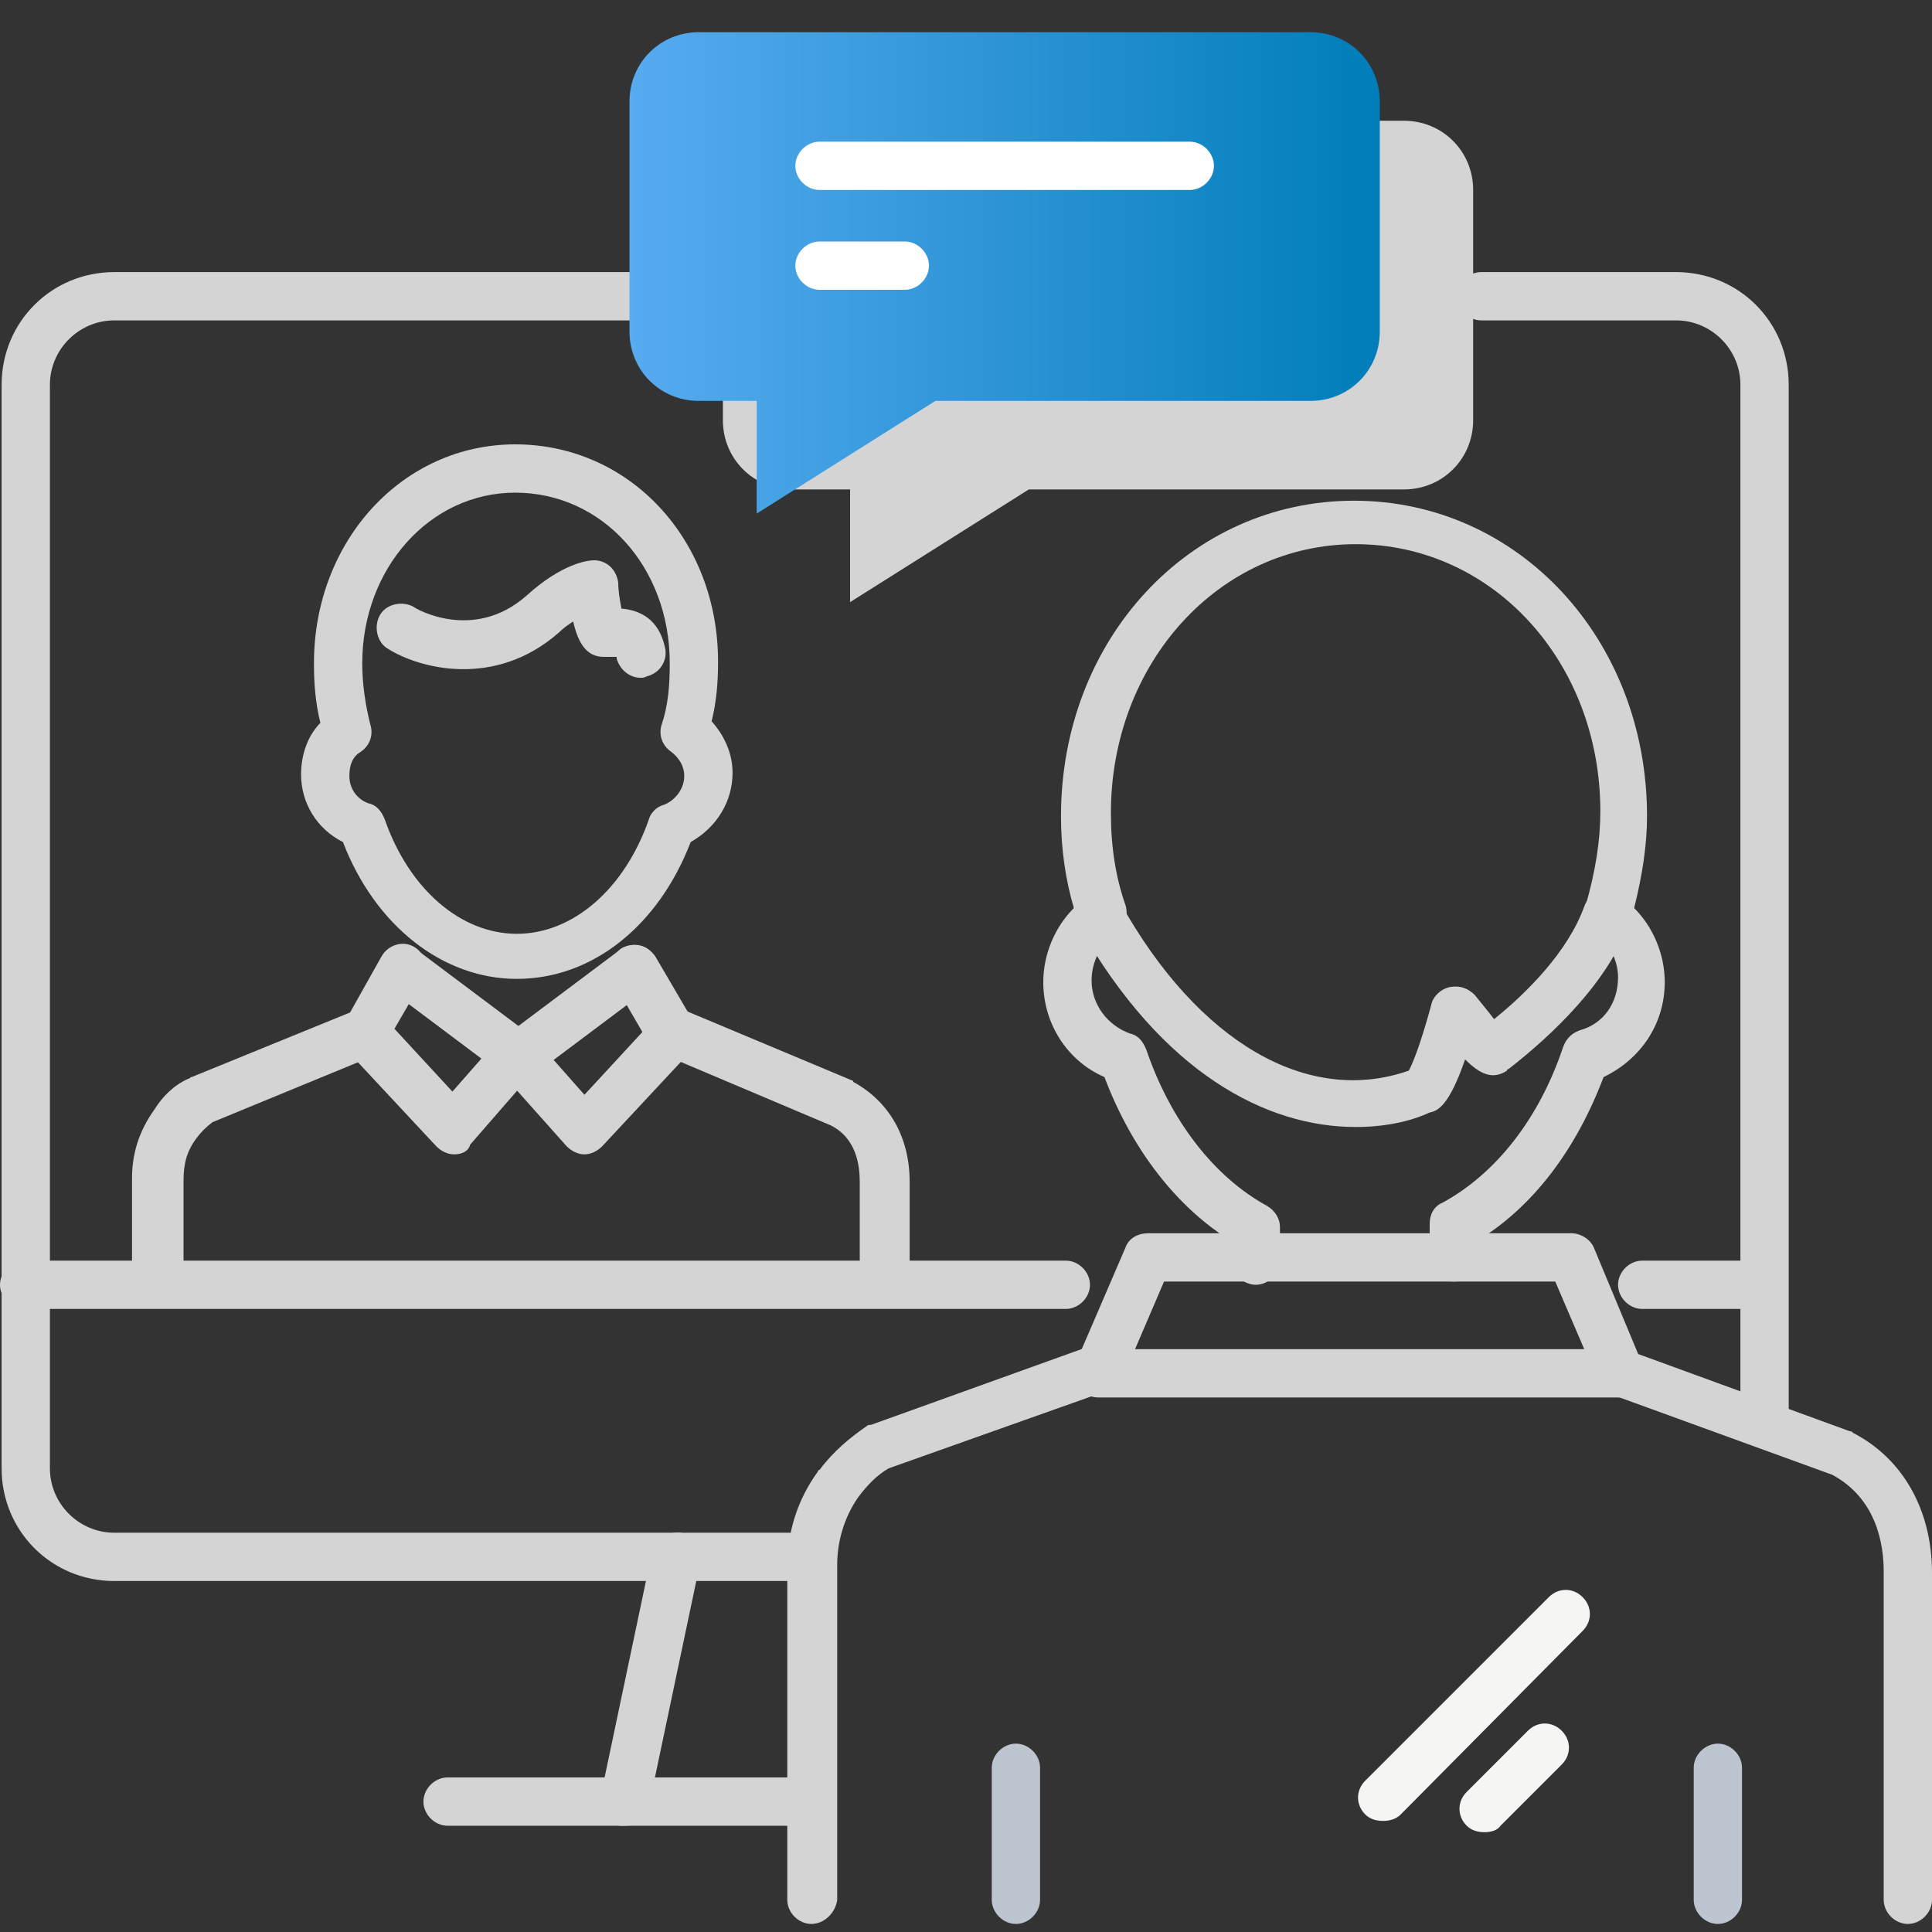 <?xml version="1.0" encoding="utf-8"?>
<!-- Generator: Adobe Illustrator 22.1.0, SVG Export Plug-In . SVG Version: 6.00 Build 0)  -->
<svg version="1.1" id="Layer_1" xmlns="http://www.w3.org/2000/svg" xmlns:xlink="http://www.w3.org/1999/xlink" x="0px" y="0px"
	 viewBox="0 0 120 120" style="enable-background:new 0 0 120 120;" xml:space="preserve">
<rect x="0" y="0" width="120" height="120" fill="#333333" stroke="none"/>
<style type="text/css">
	.st0{fill:#D3D4D3;}
	.st1{fill:#BDC5D1;}
	.st2{fill:#F5F5F3;}
	.st3{fill:url(#SVGID_1_);}
	.st4{fill:#FFFFFF;}
</style>
<path class="st0" d="M100.6,86.8H68.2c-0.5,0-1-0.3-1.3-0.7c-0.3-0.4-0.3-1-0.1-1.4l3.1-7.2c0.2-0.6,0.8-0.9,1.4-0.9h26.3
	c0.6,0,1.2,0.4,1.4,0.9l3,7.2c0.2,0.5,0.1,1-0.1,1.4S101.1,86.8,100.6,86.8z M70.5,83.8h27.9l-1.8-4.2H72.3L70.5,83.8z"/>
<g>
	<path class="st0" d="M109.6,89.6c-0.8,0-1.5-0.7-1.5-1.5V23.9c0-2.2-1.8-4-4-4H92c-0.8,0-1.5-0.7-1.5-1.5s0.7-1.5,1.5-1.5h12.1
		c3.9,0,7,3.1,7,7v64.2C111.1,88.9,110.4,89.6,109.6,89.6z"/>
	<path class="st0" d="M50.4,98.2H7.1c-3.9,0-7-3.1-7-7V23.9c0-3.9,3.1-7,7-7h38.3c0.8,0,1.5,0.7,1.5,1.5s-0.7,1.5-1.5,1.5H7.1
		c-2.2,0-4,1.8-4,4v67.3c0,2.2,1.8,4,4,4h43.3c0.8,0,1.5,0.7,1.5,1.5S51.2,98.2,50.4,98.2z"/>
	<path class="st0" d="M109.6,91.2"/>
	<path class="st0" d="M99.1,79.8"/>
	<path class="st0" d="M66.2,81.3H1.5c-0.8,0-1.5-0.7-1.5-1.5s0.7-1.5,1.5-1.5h64.7c0.8,0,1.5,0.7,1.5,1.5S67,81.3,66.2,81.3z"/>
	<path class="st0" d="M109,81.3h-7c-0.8,0-1.5-0.7-1.5-1.5s0.7-1.5,1.5-1.5h7c0.8,0,1.5,0.7,1.5,1.5S109.8,81.3,109,81.3z"/>
	<path class="st0" d="M9,79.8"/>
	<g>
		<path class="st0" d="M38.8,113.4c-0.1,0-0.2,0-0.3,0c-0.8-0.2-1.3-1-1.2-1.8l3.2-15.2c0.2-0.8,1-1.3,1.8-1.2
			c0.8,0.2,1.3,1,1.2,1.8l-3.2,15.2C40.1,112.9,39.5,113.4,38.8,113.4z"/>
	</g>
	<path class="st0" d="M50.4,113.4H27.8c-0.8,0-1.5-0.7-1.5-1.5s0.7-1.5,1.5-1.5h22.6c0.8,0,1.5,0.7,1.5,1.5S51.2,113.4,50.4,113.4z"
		/>
</g>
<g>
	<path class="st0" d="M32.1,60.8c-4.6,0-8.8-3.3-10.8-8.5c-1.6-0.8-2.6-2.4-2.6-4.2c0-1.2,0.4-2.4,1.2-3.2c-0.3-1.2-0.4-2.4-0.4-3.7
		c0-7.6,5.5-13.6,12.5-13.6c7.1,0,12.6,5.9,12.6,13.5c0,1.3-0.1,2.5-0.4,3.7c0.8,0.9,1.3,2,1.3,3.2c0,1.8-1,3.4-2.6,4.3
		C40.9,57.5,36.8,60.8,32.1,60.8z M32,30.6c-5.3,0-9.5,4.7-9.5,10.6c0,1.3,0.2,2.6,0.5,3.8c0.2,0.6,0,1.3-0.6,1.7
		c-0.5,0.3-0.7,0.8-0.7,1.5c0,0.9,0.6,1.5,1.2,1.7c0.5,0.1,0.8,0.5,1,1c1.5,4.3,4.7,7.1,8.2,7.1s6.7-2.8,8.2-7.1
		c0.1-0.4,0.5-0.8,0.9-0.9c0.6-0.2,1.3-0.9,1.3-1.8c0-0.6-0.3-1.1-0.8-1.5c-0.6-0.4-0.8-1.1-0.6-1.7c0.4-1.2,0.5-2.4,0.5-3.8
		C41.6,35.2,37.4,30.6,32,30.6z"/>
	<path class="st0" d="M39.8,42.1c-0.7,0-1.3-0.5-1.5-1.2v-0.1c-0.2,0-0.6,0-0.8,0c-1.1,0-1.6-0.9-1.9-2.2c-0.3,0.2-0.6,0.4-0.9,0.7
		c-4,3.5-8.7,2.2-10.6,1c-0.7-0.4-0.9-1.4-0.5-2.1c0.4-0.7,1.4-0.9,2.1-0.5c0.1,0.1,3.7,2.2,7-0.7c2.2-2,3.8-2.2,4.2-2.2
		c0.8,0,1.4,0.6,1.5,1.4c0,0.5,0.1,1.1,0.2,1.6c1.1,0.1,2.3,0.6,2.7,2.4c0.2,0.8-0.3,1.6-1.1,1.8C40,42.1,39.9,42.1,39.8,42.1z"/>
	<g>
		<path class="st0" d="M21.7,41.9"/>
		<path class="st0" d="M54.9,80.9c-0.8,0-1.5-0.7-1.5-1.5v-6c0-1-0.2-2.7-1.8-3.5l-10.4-4.4c-0.8-0.3-1.1-1.2-0.8-2
			c0.3-0.8,1.2-1.1,2-0.8l10.5,4.4c0,0,0.1,0,0.1,0.1c2.2,1.2,3.5,3.4,3.5,6.2v6C56.4,80.2,55.7,80.9,54.9,80.9z"/>
		<path class="st0" d="M36.3,71.7L36.3,71.7c-0.4,0-0.8-0.2-1.1-0.5l-4.1-4.6c-0.6-0.6-0.5-1.6,0.1-2.1c0.6-0.6,1.6-0.5,2.1,0.1
			l3,3.4l3.6-3.9L38.1,61c-0.4-0.7-0.2-1.6,0.5-2.1c0.7-0.4,1.6-0.2,2.1,0.5l2.4,4.1c0.3,0.6,0.3,1.3-0.2,1.8l-5.5,5.9
			C37.1,71.5,36.7,71.7,36.3,71.7z"/>
		<path class="st0" d="M9.7,80.9c-0.8,0-1.5-0.7-1.5-1.5v-6.2c0-1.5,0.4-2.9,1.4-4.3c0.5-0.8,1.2-1.5,2.1-1.9c0.1,0,0.1-0.1,0.2-0.1
			l10.3-4.2c0.8-0.3,1.6,0.1,2,0.8c0.4,0.7-0.1,1.6-0.8,2l-10.2,4.2c-0.4,0.3-0.7,0.6-1,1c-0.6,0.8-0.8,1.6-0.8,2.6v6.2
			C11.2,80.2,10.5,80.9,9.7,80.9z"/>
		<path class="st0" d="M22.1,47.8"/>
		<path class="st0" d="M28.2,71.7c-0.4,0-0.8-0.2-1.1-0.5l-5.5-5.9c-0.4-0.5-0.5-1.2-0.2-1.8l2.3-4.1c0.4-0.7,1.3-1,2-0.6
			s1,1.3,0.6,2l-1.8,3.1l3.6,3.9l2.9-3.3c0.5-0.6,1.5-0.7,2.1-0.1c0.6,0.5,0.7,1.5,0.1,2.1l-4,4.6C29.1,71.5,28.7,71.7,28.2,71.7
			L28.2,71.7z"/>
		<path class="st0" d="M32.2,67.1c-0.5,0-0.9-0.2-1.2-0.6c-0.5-0.7-0.4-1.6,0.3-2.1l7.2-5.4c0.7-0.5,1.6-0.4,2.1,0.3
			s0.4,1.6-0.3,2.1l-7.2,5.4C32.8,67,32.5,67.1,32.2,67.1z"/>
		<path class="st0" d="M32.2,67.1c-0.3,0-0.6-0.1-0.9-0.3l-7.2-5.4c-0.7-0.5-0.8-1.4-0.3-2.1c0.5-0.7,1.4-0.8,2.1-0.3l7.2,5.4
			c0.7,0.5,0.8,1.4,0.3,2.1C33.1,66.9,32.7,67.1,32.2,67.1z"/>
	</g>
</g>
<path class="st1" d="M63.1,119.5c-0.8,0-1.5-0.7-1.5-1.5v-8.2c0-0.8,0.7-1.5,1.5-1.5s1.5,0.7,1.5,1.5v8.2
	C64.6,118.8,63.9,119.5,63.1,119.5z"/>
<path class="st1" d="M106.7,119.5c-0.8,0-1.5-0.7-1.5-1.5v-8.2c0-0.8,0.7-1.5,1.5-1.5s1.5,0.7,1.5,1.5v8.2
	C108.2,118.8,107.5,119.5,106.7,119.5z"/>
<g>
	<path class="st0" d="M90.3,79.6c-0.8,0-1.5-0.7-1.5-1.5V76c0-0.6,0.3-1.1,0.8-1.3c3.3-1.8,6-5.2,7.5-9.7c0.2-0.5,0.5-0.8,1-1
		c1.5-0.4,2.4-1.7,2.4-3.3c0-1.1-0.6-2.2-1.5-2.9c-0.5-0.4-0.7-1-0.5-1.6c0.6-2.1,0.9-4,0.9-5.8c0-9.3-6.7-16.6-15.2-16.6
		S69,41.2,69,50.5c0,2.1,0.3,4,0.9,5.7c0.2,0.6,0,1.4-0.6,1.8c-0.9,0.6-1.5,1.7-1.5,2.9c0,1.5,1,2.8,2.4,3.3c0.5,0.1,0.8,0.5,1,1
		c1.5,4.4,4.2,7.9,7.5,9.7c0.5,0.3,0.8,0.8,0.8,1.3v2.1c0,0.8-0.7,1.5-1.5,1.5s-1.5-0.7-1.5-1.5v-1.2c-3.4-2.1-6.2-5.7-7.9-10.2
		c-2.3-1-3.8-3.3-3.8-5.9c0-1.7,0.7-3.4,1.9-4.6c-0.5-1.7-0.8-3.6-0.8-5.7c0-11,8-19.6,18.2-19.6s18.2,8.6,18.2,19.6
		c0,1.8-0.3,3.7-0.8,5.7c1.2,1.2,1.9,2.9,1.9,4.6c0,2.6-1.5,4.8-3.8,5.9c-1.7,4.5-4.4,8.1-7.9,10.2v1.2
		C91.8,78.9,91.1,79.6,90.3,79.6z"/>
	<path class="st0" d="M118.5,119.5c-0.8,0-1.5-0.7-1.5-1.5V97.6c0-1.6-0.4-4.5-3.2-6l-13.2-4.8c-0.8-0.1-1.4-0.7-1.4-1.4
		c0-0.5,0.2-1,0.6-1.3s0.9-0.4,1.4-0.2l13.7,5c0.1,0,0.1,0,0.2,0.1c3.1,1.6,4.9,4.8,4.9,8.7V118C120,118.8,119.3,119.5,118.5,119.5z
		"/>
	<path class="st0" d="M50.4,119.5c-0.8,0-1.5-0.7-1.5-1.5V97.3c0-2.1,0.6-4.1,1.9-5.9c0,0,0-0.1,0.1-0.1c0.9-1.2,1.9-2,2.9-2.7
		c0.1-0.1,0.2-0.1,0.3-0.1l13.9-5c0.8-0.3,1.6,0.1,1.9,0.9S69.8,86,69,86.3l-13.8,4.9c-0.7,0.4-1.3,1-1.9,1.8
		c-0.9,1.3-1.3,2.8-1.3,4.2V118C51.9,118.8,51.2,119.5,50.4,119.5z"/>
</g>
<path class="st2" d="M85.9,113.1c-0.4,0-0.8-0.1-1.1-0.4c-0.6-0.6-0.6-1.5,0-2.1l11.4-11.4c0.6-0.6,1.5-0.6,2.1,0s0.6,1.5,0,2.1
	L87,112.7C86.7,113,86.3,113.1,85.9,113.1z"/>
<path class="st2" d="M92.2,113.8c-0.4,0-0.8-0.1-1.1-0.4c-0.6-0.6-0.6-1.5,0-2.1l3.8-3.8c0.6-0.6,1.5-0.6,2.1,0s0.6,1.5,0,2.1
	l-3.8,3.8C93,113.7,92.6,113.8,92.2,113.8z"/>
<path class="st0" d="M84.2,70c-5.5,0-12-3.3-17.2-12.5c-0.4-0.7-0.1-1.6,0.6-2s1.6-0.1,2,0.6c4.8,8.6,11.6,12.6,17.9,10.4
	c0.4-0.7,1-2.6,1.4-4.1c0.1-0.5,0.6-1,1.2-1.1s1.1,0.1,1.5,0.5c0.4,0.5,0.9,1.1,1.2,1.5c2-1.6,4.6-4.2,5.6-7
	c0.3-0.8,1.1-1.2,1.9-0.9s1.2,1.1,0.9,1.9c-1.3,3.7-4.8,7-7.5,9.1c0,0-0.1,0-0.1,0.1c-0.9,0.6-1.7,0.2-2.6-0.7
	c-1,2.9-1.7,3.2-2.2,3.3C87.5,69.7,85.9,70,84.2,70z M88.1,66.3L88.1,66.3L88.1,66.3z M88.1,66.3L88.1,66.3L88.1,66.3z"/>
<g>
	<g>
		<path class="st0" d="M87.2,7.5h-38c-2.4,0-4.3,1.9-4.3,4.3v14.3c0,2.4,1.9,4.3,4.3,4.3h3.6v7l11.1-7h23.3c2.4,0,4.3-1.9,4.3-4.3
			V11.8C91.5,9.4,89.6,7.5,87.2,7.5z"/>
		
			<linearGradient id="SVGID_1_" gradientUnits="userSpaceOnUse" x1="39.1" y1="105.05" x2="85.7" y2="105.05" gradientTransform="matrix(1 0 0 -1 0 122)">
			<stop  offset="0" style="stop-color:#57ABF0"/>
			<stop  offset="1" style="stop-color:#007DBA"/>
		</linearGradient>
		<path class="st3" d="M81.4,2h-38c-2.4,0-4.3,1.9-4.3,4.3v14.3c0,2.4,1.9,4.3,4.3,4.3H47v7l11.1-7h23.3c2.4,0,4.3-1.9,4.3-4.3V6.3
			C85.7,3.9,83.8,2,81.4,2z"/>
		<g>
			<path class="st4" d="M73.9,11.8h-23c-0.8,0-1.5-0.7-1.5-1.5s0.7-1.5,1.5-1.5h23c0.8,0,1.5,0.7,1.5,1.5S74.7,11.8,73.9,11.8z"/>
			<path class="st4" d="M56.2,18h-5.3c-0.8,0-1.5-0.7-1.5-1.5s0.7-1.5,1.5-1.5h5.3c0.8,0,1.5,0.7,1.5,1.5C57.7,17.3,57,18,56.2,18z"
				/>
		</g>
	</g>
</g>
</svg>
